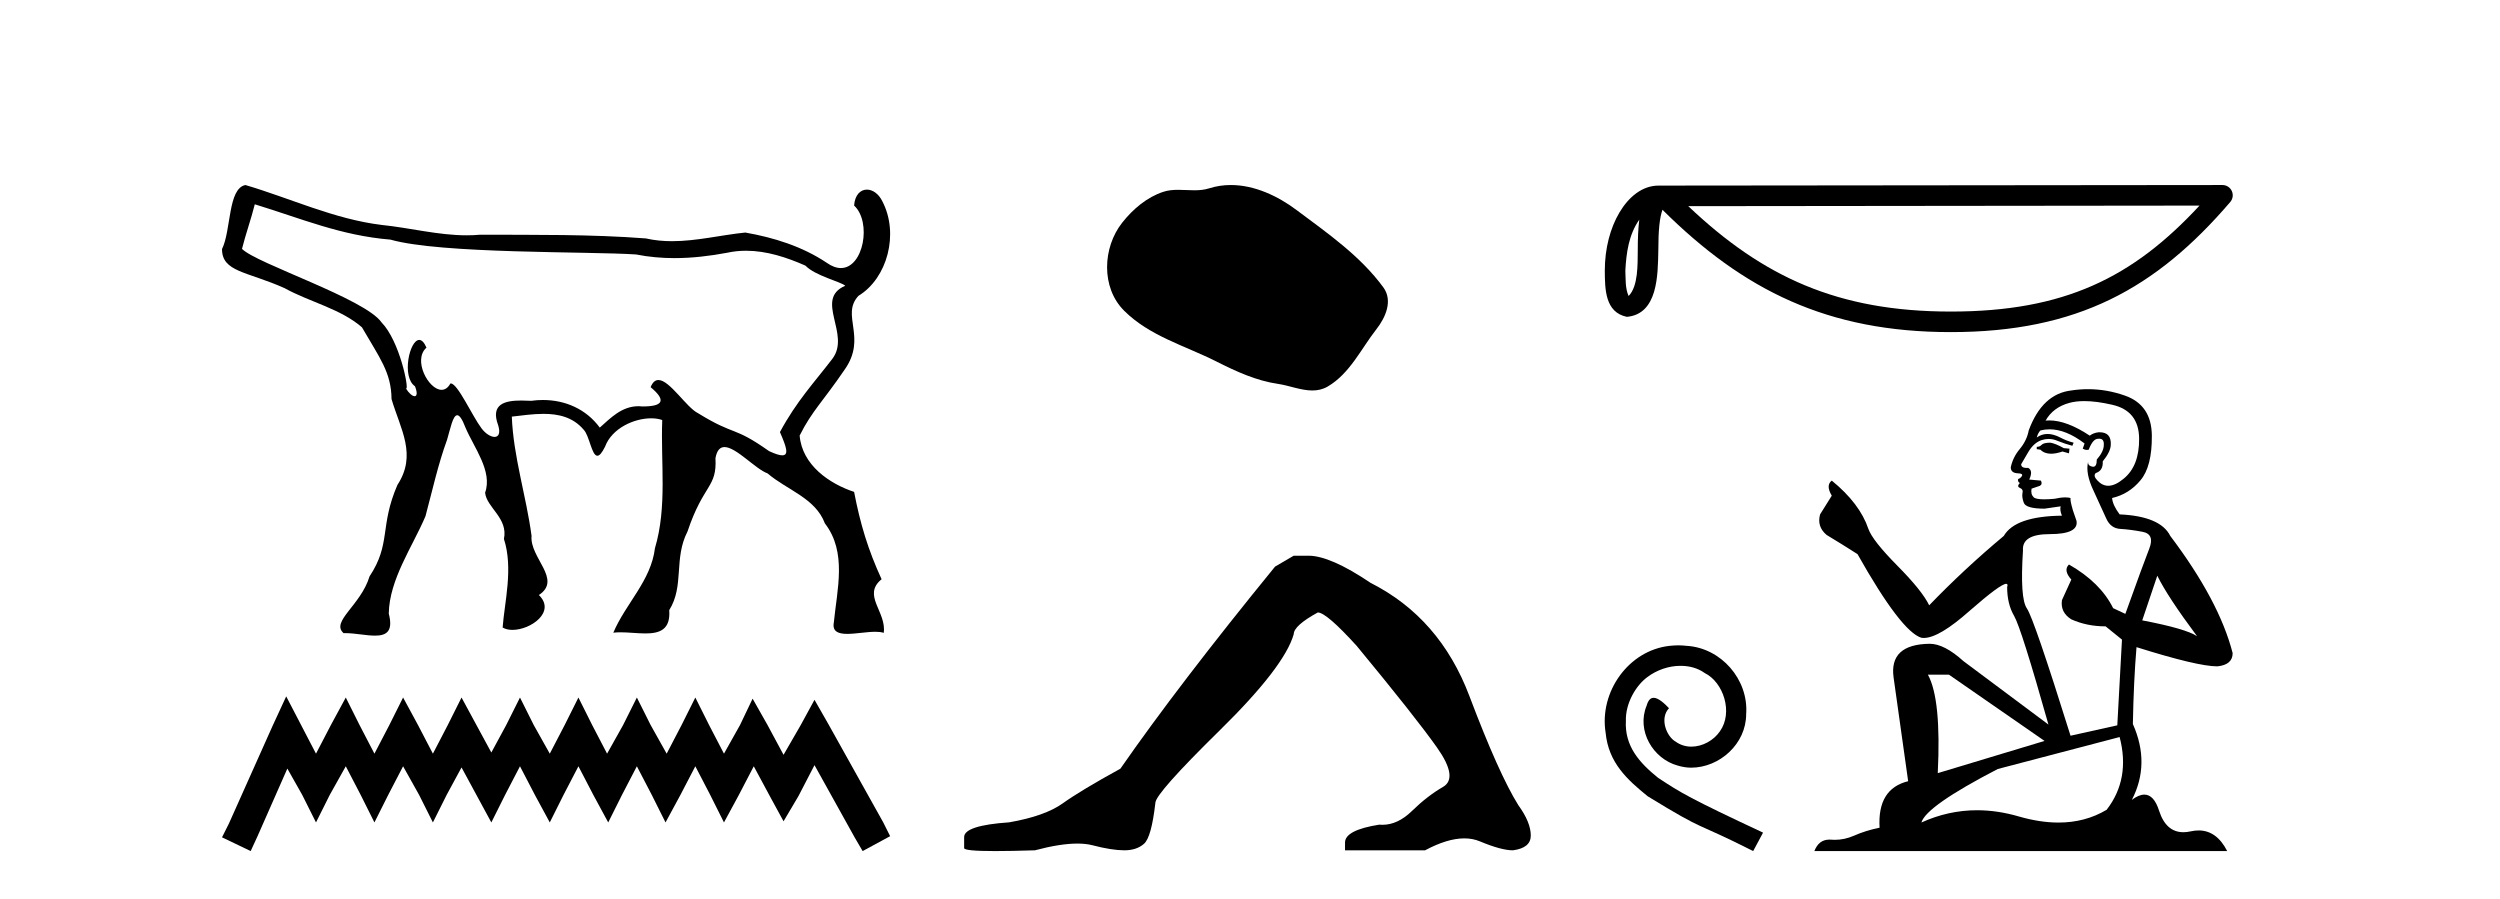 <?xml version='1.0' encoding='UTF-8' standalone='yes'?><svg xmlns='http://www.w3.org/2000/svg' xmlns:xlink='http://www.w3.org/1999/xlink' width='114.0' height='41.0' ><path d='M 11.619 9.316 C 13.767 9.974 15.542 10.741 17.805 10.927 C 20.107 11.583 26.861 11.46 29.001 11.603 C 29.587 11.719 30.172 11.77 30.756 11.77 C 31.559 11.77 32.361 11.675 33.16 11.525 C 33.448 11.462 33.736 11.434 34.021 11.434 C 34.958 11.434 35.876 11.737 36.727 12.112 C 37.179 12.582 38.356 12.849 38.543 13.03 C 37.106 13.648 38.818 15.239 37.953 16.365 C 37.142 17.428 36.326 18.287 35.565 19.703 C 35.848 20.353 35.995 20.763 35.671 20.763 C 35.546 20.763 35.352 20.702 35.068 20.57 C 33.409 19.397 33.556 19.904 31.831 18.842 C 31.303 18.586 30.54 17.329 30.024 17.329 C 29.884 17.329 29.762 17.423 29.668 17.655 C 30.399 18.262 30.234 18.534 29.307 18.534 C 29.306 18.534 29.305 18.534 29.304 18.534 C 29.239 18.527 29.177 18.523 29.116 18.523 C 28.347 18.523 27.834 19.07 27.35 19.499 C 26.727 18.651 25.773 18.24 24.757 18.24 C 24.582 18.24 24.405 18.252 24.227 18.277 C 24.08 18.27 23.925 18.264 23.772 18.264 C 23.04 18.264 22.35 18.411 22.717 19.393 C 22.831 19.764 22.729 19.923 22.551 19.923 C 22.381 19.923 22.142 19.778 21.96 19.536 C 21.536 18.974 20.871 17.486 20.558 17.486 C 20.55 17.486 20.543 17.487 20.536 17.489 C 20.426 17.691 20.285 17.776 20.136 17.776 C 19.538 17.776 18.813 16.408 19.447 15.853 C 19.341 15.604 19.227 15.501 19.117 15.501 C 18.672 15.501 18.305 17.19 18.923 17.614 C 19.045 17.922 19.011 18.067 18.907 18.067 C 18.809 18.067 18.651 17.941 18.502 17.703 L 18.502 17.703 C 18.511 17.714 18.519 17.719 18.525 17.719 C 18.653 17.719 18.226 15.556 17.401 14.704 C 16.655 13.621 11.675 12.013 11.035 11.348 C 11.204 10.671 11.45 9.993 11.619 9.316 ZM 11.19 8.437 C 10.387 8.595 10.546 10.505 10.124 11.356 C 10.123 12.406 11.26 12.373 12.969 13.136 C 14.116 13.771 15.532 14.078 16.505 14.926 C 17.298 16.303 17.844 16.971 17.854 18.198 C 18.265 19.583 19.023 20.737 18.123 22.112 C 17.301 24.005 17.841 24.792 16.852 26.282 C 16.448 27.615 15.065 28.345 15.669 28.873 C 15.696 28.872 15.724 28.871 15.751 28.871 C 16.188 28.871 16.7 28.985 17.102 28.985 C 17.61 28.985 17.943 28.803 17.728 27.98 C 17.752 26.422 18.813 24.927 19.401 23.541 C 19.712 22.386 19.971 21.188 20.387 20.051 C 20.533 19.564 20.648 18.935 20.849 18.935 C 20.949 18.935 21.071 19.092 21.228 19.504 C 21.615 20.412 22.47 21.493 22.121 22.467 C 22.187 23.145 23.18 23.623 22.979 24.576 C 23.414 25.918 23.004 27.467 22.92 28.615 C 23.043 28.689 23.199 28.723 23.368 28.723 C 24.202 28.723 25.364 27.904 24.573 27.133 C 25.653 26.421 24.146 25.438 24.239 24.436 C 23.998 22.62 23.406 20.813 23.339 18.998 C 23.795 18.947 24.295 18.872 24.783 18.872 C 25.467 18.872 26.128 19.02 26.613 19.592 C 26.878 19.86 26.979 20.782 27.24 20.782 C 27.333 20.782 27.445 20.666 27.592 20.364 C 27.908 19.523 28.918 19.075 29.692 19.075 C 29.878 19.075 30.052 19.101 30.198 19.154 C 30.124 21.105 30.43 23.103 29.865 25 C 29.687 26.481 28.527 27.525 27.967 28.851 C 28.071 28.838 28.181 28.833 28.295 28.833 C 28.662 28.833 29.067 28.885 29.43 28.885 C 30.073 28.885 30.583 28.722 30.517 27.822 C 31.213 26.711 30.713 25.471 31.351 24.234 C 32.083 22.055 32.7 22.246 32.625 20.894 C 32.691 20.525 32.84 20.386 33.037 20.386 C 33.568 20.386 34.447 21.387 35.001 21.587 C 35.881 22.341 37.186 22.713 37.614 23.865 C 38.632 25.181 38.171 26.873 38.023 28.384 C 37.944 28.802 38.23 28.905 38.635 28.905 C 39.026 28.905 39.528 28.809 39.919 28.809 C 40.065 28.809 40.195 28.823 40.298 28.859 C 40.435 27.897 39.3 27.145 40.201 26.413 C 39.585 25.075 39.227 23.891 38.947 22.43 C 37.829 22.061 36.576 21.211 36.464 19.862 C 37.025 18.738 37.527 18.307 38.506 16.869 C 39.563 15.388 38.321 14.374 39.146 13.49 C 40.461 12.691 41.01 10.661 40.234 9.177 C 40.064 8.829 39.786 8.646 39.53 8.646 C 39.242 8.646 38.983 8.88 38.947 9.372 C 39.756 10.12 39.384 12.223 38.344 12.223 C 38.151 12.223 37.935 12.15 37.699 11.983 C 36.587 11.238 35.291 10.833 33.986 10.604 C 32.876 10.717 31.762 10.998 30.645 10.998 C 30.248 10.998 29.85 10.963 29.452 10.872 C 26.938 10.68 24.411 10.712 21.89 10.703 C 21.686 10.722 21.482 10.73 21.279 10.73 C 19.98 10.73 18.696 10.389 17.402 10.257 C 15.246 9.994 13.259 9.048 11.19 8.437 Z' style='fill:#000000;stroke:none' /><path d='M 13.051 31.755 L 12.424 33.113 L 10.438 37.555 L 10.124 38.182 L 11.431 38.809 L 11.744 38.13 L 13.103 35.047 L 13.782 36.249 L 14.409 37.503 L 15.036 36.249 L 15.768 34.942 L 16.447 36.249 L 17.074 37.503 L 17.702 36.249 L 18.381 34.942 L 19.112 36.249 L 19.74 37.503 L 20.367 36.249 L 21.046 34.995 L 21.725 36.249 L 22.405 37.503 L 23.032 36.249 L 23.711 34.942 L 24.391 36.249 L 25.07 37.503 L 25.697 36.249 L 26.376 34.942 L 27.056 36.249 L 27.735 37.503 L 28.362 36.249 L 29.041 34.942 L 29.721 36.249 L 30.348 37.503 L 31.027 36.249 L 31.707 34.942 L 32.386 36.249 L 33.013 37.503 L 33.692 36.249 L 34.372 34.942 L 35.103 36.301 L 35.73 37.451 L 36.41 36.301 L 37.141 34.89 L 38.97 38.182 L 39.336 38.809 L 40.59 38.13 L 40.277 37.503 L 37.768 33.009 L 37.141 31.911 L 36.514 33.061 L 35.73 34.42 L 34.999 33.061 L 34.319 31.859 L 33.745 33.061 L 33.013 34.367 L 32.334 33.061 L 31.707 31.807 L 31.08 33.061 L 30.4 34.367 L 29.669 33.061 L 29.041 31.807 L 28.414 33.061 L 27.683 34.367 L 27.003 33.061 L 26.376 31.807 L 25.749 33.061 L 25.07 34.367 L 24.338 33.061 L 23.711 31.807 L 23.084 33.061 L 22.405 34.315 L 21.725 33.061 L 21.046 31.807 L 20.419 33.061 L 19.74 34.367 L 19.06 33.061 L 18.381 31.807 L 17.754 33.061 L 17.074 34.367 L 16.395 33.061 L 15.768 31.807 L 15.089 33.061 L 14.409 34.367 L 13.73 33.061 L 13.051 31.755 Z' style='fill:#000000;stroke:none' /><path d='M 56.127 8.437 C 55.796 8.437 55.464 8.484 55.137 8.588 C 54.916 8.659 54.689 8.677 54.46 8.677 C 54.216 8.677 53.97 8.656 53.726 8.656 C 53.498 8.656 53.272 8.674 53.053 8.745 C 52.303 8.987 51.657 9.539 51.17 10.157 C 50.284 11.281 50.194 13.104 51.26 14.168 C 52.425 15.33 54.048 15.767 55.474 16.487 C 56.366 16.937 57.283 17.361 58.28 17.506 C 58.788 17.581 59.325 17.806 59.843 17.806 C 60.082 17.806 60.317 17.758 60.543 17.626 C 61.556 17.033 62.064 15.906 62.765 15.011 C 63.188 14.471 63.521 13.707 63.081 13.105 C 62.032 11.67 60.538 10.637 59.125 9.579 C 58.266 8.935 57.203 8.437 56.127 8.437 Z' style='fill:#000000;stroke:none' /><path d='M 58.994 25.34 L 58.143 25.837 Q 53.748 31.224 51.09 35.052 Q 49.282 36.045 48.467 36.629 Q 47.651 37.214 46.021 37.498 Q 43.965 37.64 43.965 38.171 L 43.965 38.207 L 43.965 38.668 Q 43.942 38.809 45.383 38.809 Q 46.104 38.809 47.191 38.774 Q 48.348 38.467 49.128 38.467 Q 49.518 38.467 49.813 38.543 Q 50.7 38.774 51.267 38.774 Q 51.834 38.774 52.171 38.473 Q 52.507 38.171 52.685 36.612 Q 52.685 36.186 55.626 33.298 Q 58.568 30.409 58.994 28.92 Q 58.994 28.53 60.092 27.928 Q 60.482 27.928 61.865 29.452 Q 64.558 32.713 65.533 34.095 Q 66.508 35.478 65.799 35.885 Q 65.09 36.293 64.381 36.984 Q 63.738 37.611 63.037 37.611 Q 62.965 37.611 62.893 37.604 Q 61.333 37.852 61.333 38.419 L 61.333 38.774 L 64.984 38.774 Q 66 38.23 66.772 38.23 Q 67.158 38.23 67.483 38.366 Q 68.457 38.774 68.989 38.774 Q 69.804 38.668 69.804 38.1 Q 69.804 37.498 69.237 36.718 Q 68.351 35.3 67.004 31.738 Q 65.657 28.176 62.503 26.581 Q 60.66 25.34 59.667 25.34 Z' style='fill:#000000;stroke:none' /><path d='M 74.752 10.016 C 74.701 10.412 74.682 10.878 74.682 11.446 C 74.672 12.023 74.711 13.052 74.264 13.498 C 74.105 13.139 74.134 12.726 74.116 12.344 C 74.157 11.535 74.273 10.695 74.752 10.016 ZM 100.298 9.375 C 97.249 12.668 94.121 14.207 88.953 14.207 C 83.806 14.207 80.391 12.629 76.985 9.401 L 100.298 9.375 ZM 101.344 8.437 C 101.344 8.437 101.344 8.437 101.344 8.437 L 75.629 8.463 C 74.881 8.463 74.263 8.988 73.846 9.691 C 73.429 10.395 73.179 11.322 73.179 12.344 C 73.185 13.174 73.185 14.242 74.184 14.448 C 75.604 14.322 75.596 12.528 75.619 11.446 C 75.619 10.473 75.682 9.918 75.809 9.566 C 79.507 13.241 83.34 15.144 88.953 15.144 C 94.719 15.144 98.313 13.163 101.7 9.211 C 101.819 9.072 101.847 8.876 101.77 8.709 C 101.694 8.543 101.527 8.437 101.344 8.437 Z' style='fill:#000000;stroke:none' /><path d='M 76.533 29.427 C 76.402 29.427 76.272 29.438 76.142 29.45 C 74.258 29.652 72.919 31.559 73.216 33.407 C 73.346 34.781 74.199 35.551 75.135 36.31 C 77.919 38.016 77.137 37.388 79.945 38.809 L 80.395 37.968 C 77.054 36.404 76.651 36.156 75.609 35.469 C 74.756 34.781 74.08 34.023 74.14 32.874 C 74.116 32.08 74.59 31.263 75.123 30.872 C 75.549 30.552 76.094 30.362 76.628 30.362 C 77.03 30.362 77.409 30.457 77.741 30.694 C 78.582 31.109 79.044 32.483 78.428 33.348 C 78.144 33.763 77.635 34.047 77.125 34.047 C 76.876 34.047 76.628 33.976 76.414 33.822 C 75.988 33.585 75.668 32.756 76.106 32.294 C 75.905 32.08 75.621 31.82 75.407 31.82 C 75.265 31.82 75.159 31.926 75.087 32.175 C 74.614 33.312 75.372 34.604 76.509 34.912 C 76.71 34.971 76.912 35.006 77.113 35.006 C 78.416 35.006 79.625 33.917 79.625 32.566 C 79.743 30.99 78.487 29.545 76.912 29.45 C 76.793 29.438 76.663 29.427 76.533 29.427 Z' style='fill:#000000;stroke:none' /><path d='M 93.492 20.186 Q 93.196 20.186 93.101 20.281 Q 93.018 20.376 92.876 20.376 L 92.876 20.482 L 93.042 20.506 Q 93.226 20.69 93.531 20.69 Q 93.757 20.69 94.049 20.589 L 94.345 20.672 L 94.369 20.459 L 94.108 20.435 Q 93.729 20.222 93.492 20.186 ZM 95.044 18.29 Q 95.59 18.29 96.312 18.456 Q 97.532 18.729 97.544 19.996 Q 97.556 21.252 96.833 21.833 Q 96.451 22.151 96.137 22.151 Q 95.867 22.151 95.648 21.916 Q 95.435 21.702 95.565 21.572 Q 95.909 21.465 95.885 21.039 Q 96.252 20.589 96.252 20.269 Q 96.275 19.711 95.74 19.711 Q 95.718 19.711 95.696 19.712 Q 95.459 19.736 95.293 19.866 Q 94.245 19.171 93.448 19.171 Q 93.362 19.171 93.279 19.179 L 93.279 19.179 Q 93.622 18.575 94.357 18.373 Q 94.657 18.29 95.044 18.29 ZM 98.373 26.252 Q 98.835 27.199 100.186 29.012 Q 99.676 28.668 97.686 28.289 L 98.373 26.252 ZM 93.461 19.577 Q 94.208 19.577 95.056 20.222 L 94.973 20.459 Q 95.072 20.517 95.166 20.517 Q 95.206 20.517 95.245 20.506 Q 95.435 20.008 95.672 20.008 Q 95.7 20.005 95.726 20.005 Q 95.954 20.005 95.933 20.293 Q 95.933 20.589 95.613 20.956 Q 95.613 21.284 95.453 21.284 Q 95.428 21.284 95.399 21.276 Q 95.186 21.229 95.222 21.039 L 95.222 21.039 Q 95.08 21.572 95.471 22.39 Q 95.85 23.219 96.051 23.657 Q 96.252 24.095 96.691 24.119 Q 97.129 24.143 97.698 24.25 Q 98.266 24.356 98.006 25.02 Q 97.745 25.683 96.916 27.993 L 96.359 27.732 Q 95.779 26.56 94.345 25.742 L 94.345 25.742 Q 94.073 26.003 94.452 26.429 L 94.025 27.365 Q 93.942 27.922 94.452 28.242 Q 95.163 28.562 96.016 28.562 L 96.762 29.166 L 96.549 33.075 L 94.416 33.549 Q 92.746 28.206 92.426 27.744 Q 92.106 27.282 92.248 25.102 Q 92.189 24.356 93.468 24.356 Q 94.795 24.356 94.689 23.752 L 94.523 23.266 Q 94.392 22.816 94.416 22.709 Q 94.312 22.681 94.174 22.681 Q 93.966 22.681 93.682 22.745 Q 93.413 22.769 93.218 22.769 Q 92.829 22.769 92.734 22.674 Q 92.592 22.532 92.639 22.283 L 93.018 22.153 Q 93.149 22.082 93.066 21.916 L 92.533 21.868 Q 92.722 21.465 92.485 21.335 Q 92.45 21.338 92.418 21.338 Q 92.165 21.338 92.165 21.169 Q 92.248 21.015 92.497 20.601 Q 92.746 20.186 93.101 20.068 Q 93.261 20.016 93.418 20.016 Q 93.623 20.016 93.824 20.103 Q 94.179 20.245 94.499 20.328 L 94.558 20.186 Q 94.262 20.115 93.942 19.949 Q 93.634 19.789 93.368 19.789 Q 93.101 19.789 92.876 19.949 Q 92.935 19.736 93.042 19.629 Q 93.247 19.577 93.461 19.577 ZM 88.872 30.765 L 93.231 33.786 L 88.362 35.255 Q 88.528 31.879 87.912 30.765 ZM 96.655 33.609 Q 97.153 35.516 96.063 36.926 Q 95.087 37.509 93.865 37.509 Q 93.026 37.509 92.07 37.234 Q 91.092 36.947 90.154 36.947 Q 88.845 36.947 87.616 37.506 Q 87.829 36.76 91.099 35.066 L 96.655 33.609 ZM 95.214 17.746 Q 94.834 17.746 94.452 17.805 Q 93.125 17.959 92.509 19.629 Q 92.426 20.079 92.106 20.47 Q 91.786 20.849 91.691 21.311 Q 91.691 21.572 92.023 21.584 Q 92.355 21.596 92.106 21.809 Q 91.999 21.833 92.023 21.916 Q 92.035 21.999 92.106 22.022 Q 91.952 22.188 92.106 22.247 Q 92.272 22.318 92.225 22.484 Q 92.189 22.662 92.284 22.923 Q 92.379 23.195 93.231 23.195 L 93.966 23.089 L 93.966 23.089 Q 93.919 23.266 94.025 23.515 Q 91.893 23.539 91.372 24.439 Q 89.583 25.932 87.971 27.602 Q 87.652 26.939 86.514 25.79 Q 85.389 24.652 85.199 24.119 Q 84.808 22.958 83.529 21.916 Q 83.245 22.129 83.529 22.603 L 82.996 23.456 Q 82.842 24.013 83.292 24.392 Q 83.979 24.806 84.702 25.268 Q 86.692 28.799 87.616 29.083 Q 87.667 29.091 87.723 29.091 Q 88.426 29.091 89.831 27.839 Q 91.224 26.622 91.484 26.622 Q 91.575 26.622 91.526 26.773 Q 91.526 27.543 91.845 28.088 Q 92.165 28.633 93.409 33.04 L 89.535 30.149 Q 88.659 29.356 87.995 29.356 Q 86.135 29.379 86.348 30.896 L 87.012 35.623 Q 85.602 35.966 85.709 37.743 Q 85.069 37.873 84.536 38.11 Q 84.105 38.296 83.667 38.296 Q 83.574 38.296 83.482 38.288 Q 83.45 38.286 83.419 38.286 Q 82.936 38.286 82.735 38.809 L 101.56 38.809 Q 101.079 37.868 100.258 37.868 Q 100.087 37.868 99.901 37.909 Q 99.722 37.949 99.562 37.949 Q 98.771 37.949 98.456 36.973 Q 98.222 36.234 97.782 36.234 Q 97.531 36.234 97.212 36.475 Q 98.065 34.829 97.259 33.016 Q 97.295 31.05 97.425 29.51 Q 100.209 30.386 101.11 30.386 Q 101.809 30.315 101.809 29.782 Q 101.193 27.389 98.965 24.439 Q 98.515 23.539 96.655 23.456 Q 96.335 23.029 96.312 22.709 Q 97.082 22.532 97.603 21.904 Q 98.136 21.276 98.124 19.866 Q 98.112 18.468 96.904 18.042 Q 96.067 17.746 95.214 17.746 Z' style='fill:#000000;stroke:none' /></svg>